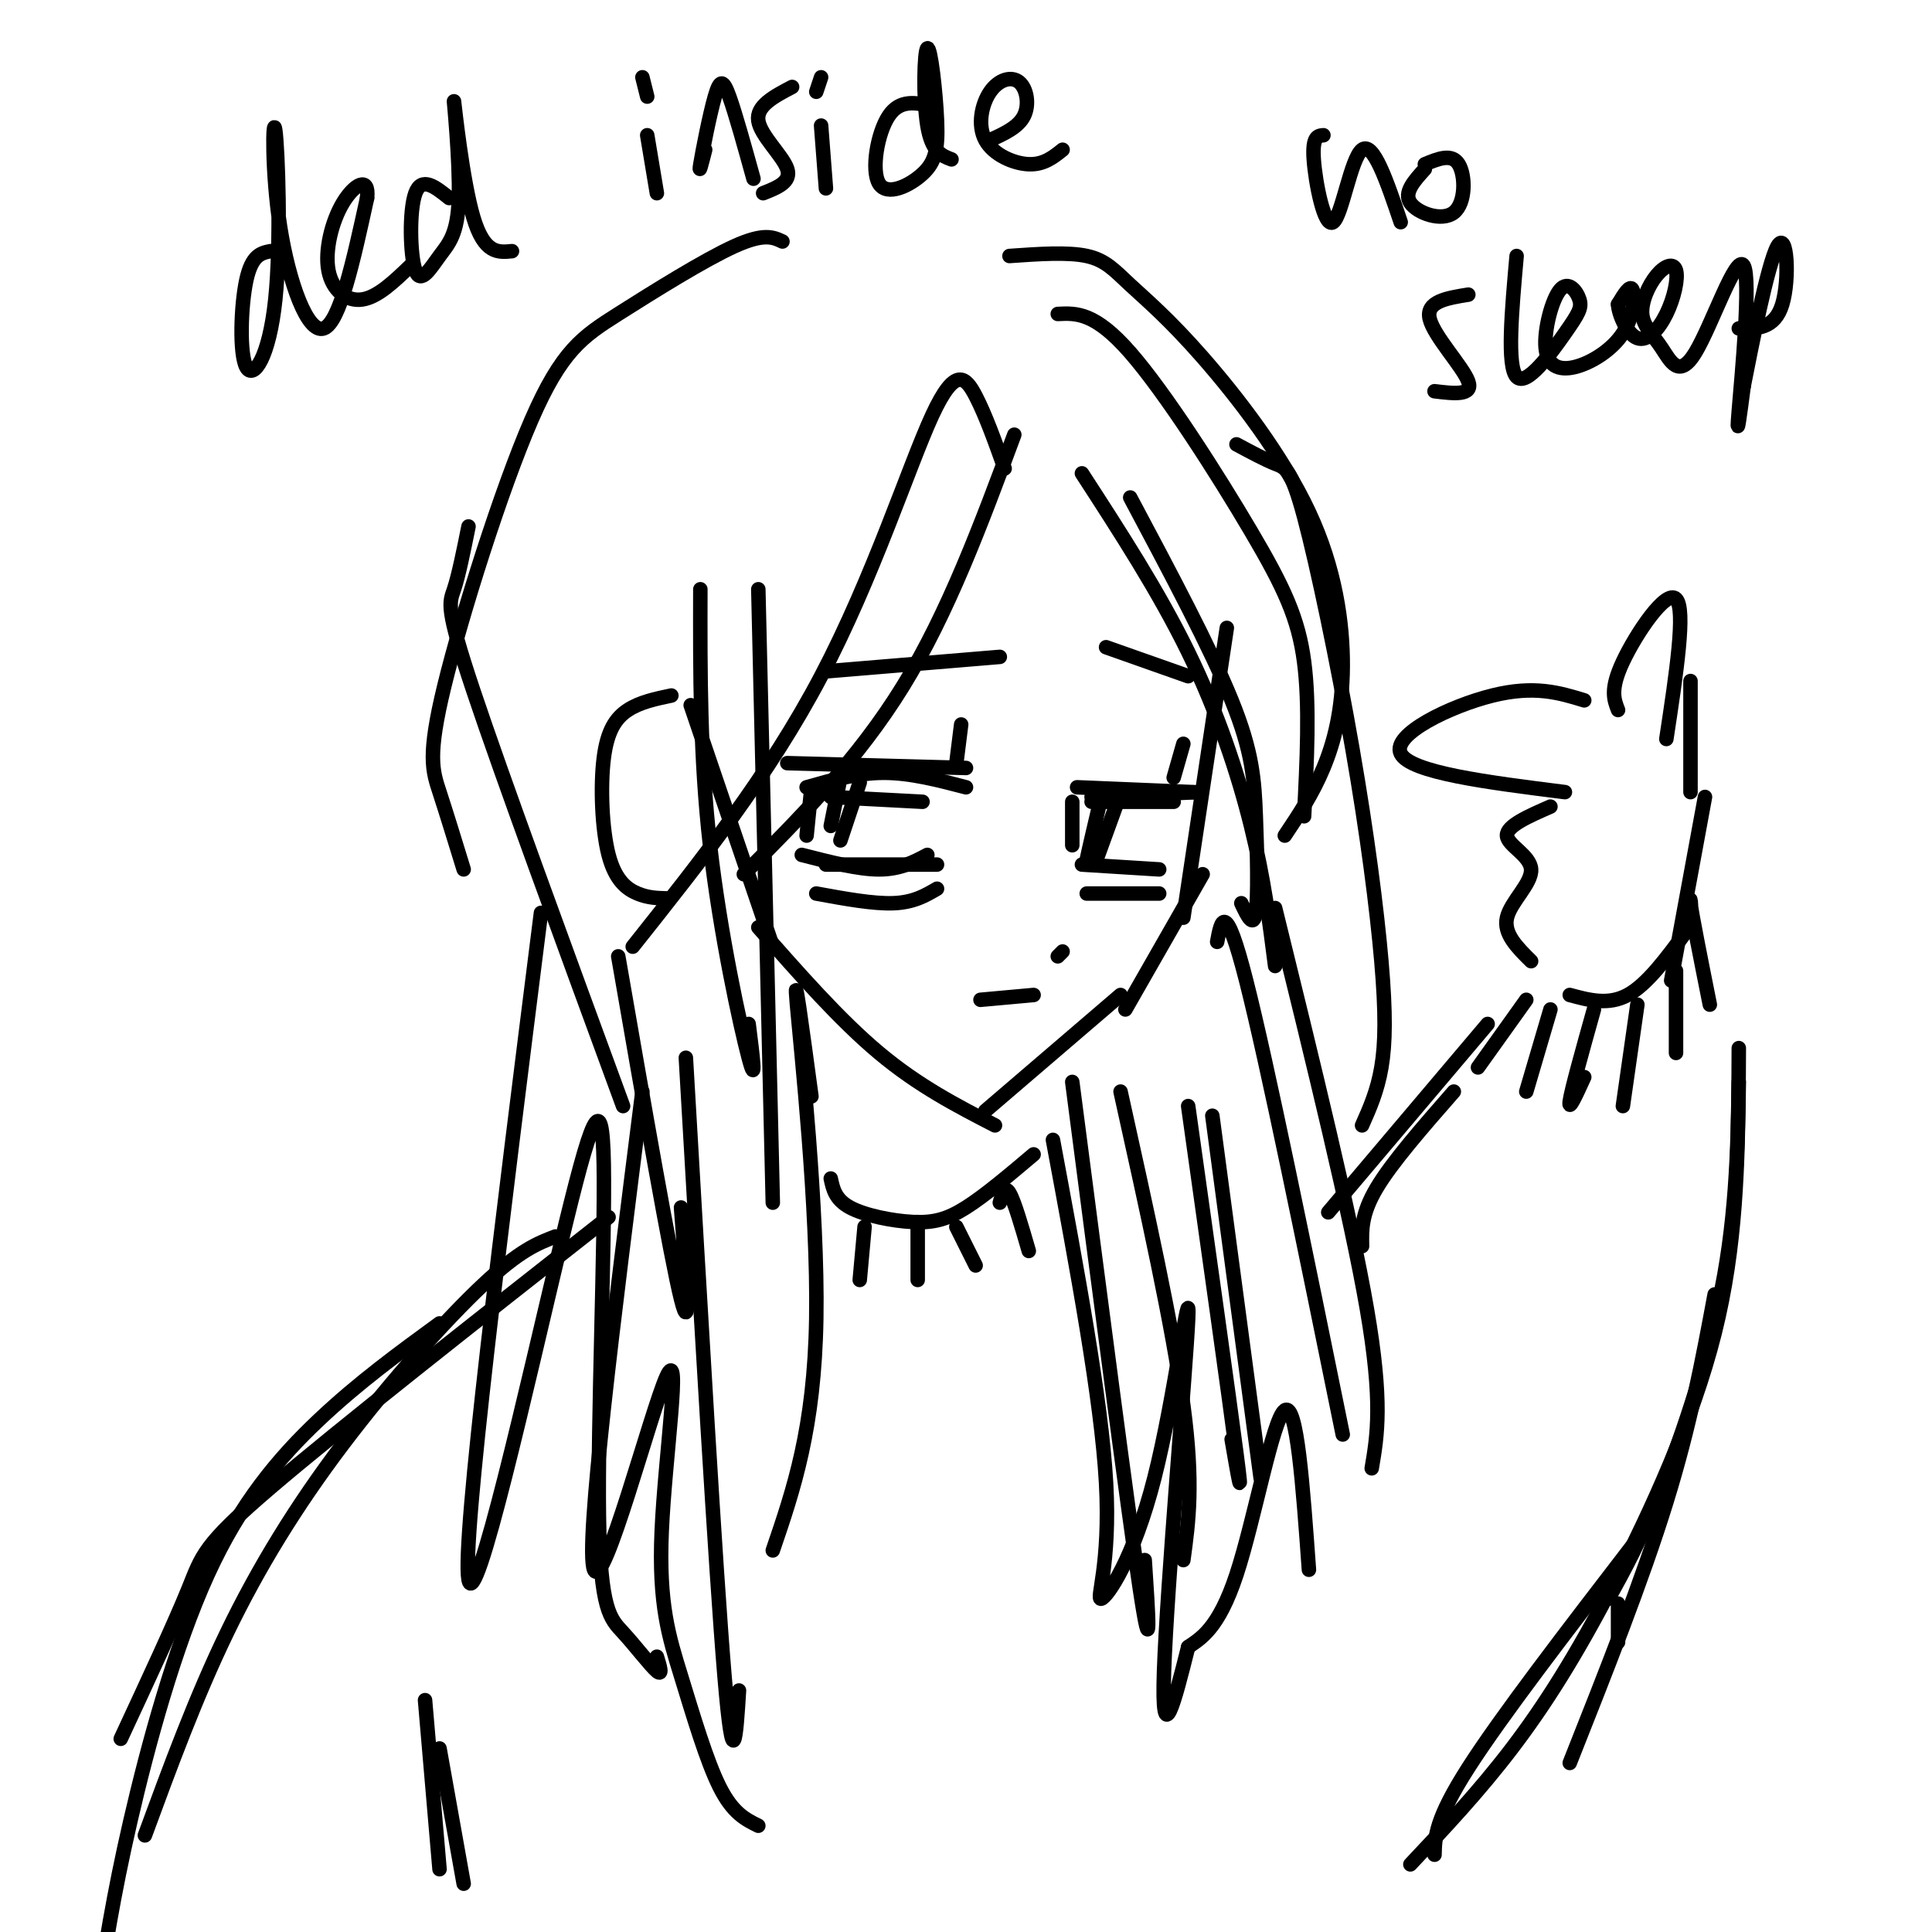 <svg viewBox='0 0 400 400' version='1.1' xmlns='http://www.w3.org/2000/svg' xmlns:xlink='http://www.w3.org/1999/xlink'><g fill='none' stroke='rgb(0,0,0)' stroke-width='3' stroke-linecap='round' stroke-linejoin='round'><path d='M143,146c0.000,0.000 17.000,50.000 17,50'/><path d='M157,192c8.417,9.583 16.833,19.167 25,26c8.167,6.833 16.083,10.917 24,15'/><path d='M204,230c0.000,0.000 28.000,-24.000 28,-24'/><path d='M254,130c0.000,0.000 -9.000,60.000 -9,60'/><path d='M163,158c0.000,0.000 37.000,1.000 37,1'/><path d='M167,163c5.250,-1.500 10.500,-3.000 16,-3c5.500,0.000 11.250,1.500 17,3'/><path d='M223,163c0.000,0.000 24.000,1.000 24,1'/><path d='M226,165c0.000,0.000 22.000,-1.000 22,-1'/><path d='M168,163c0.000,0.000 -1.000,10.000 -1,10'/><path d='M174,161c0.000,0.000 -2.000,10.000 -2,10'/><path d='M178,162c0.000,0.000 -4.000,12.000 -4,12'/><path d='M222,166c0.000,0.000 0.000,9.000 0,9'/><path d='M228,165c-1.333,5.667 -2.667,11.333 -3,13c-0.333,1.667 0.333,-0.667 1,-3'/><path d='M231,167c0.000,0.000 -4.000,11.000 -4,11'/><path d='M199,150c0.000,0.000 -1.000,8.000 -1,8'/><path d='M245,154c0.000,0.000 -2.000,7.000 -2,7'/><path d='M166,177c5.833,1.500 11.667,3.000 16,3c4.333,0.000 7.167,-1.500 10,-3'/><path d='M171,179c0.000,0.000 23.000,0.000 23,0'/><path d='M169,185c5.917,1.083 11.833,2.167 16,2c4.167,-0.167 6.583,-1.583 9,-3'/><path d='M224,179c0.000,0.000 16.000,1.000 16,1'/><path d='M225,185c0.000,0.000 15.000,0.000 15,0'/><path d='M203,207c0.000,0.000 11.000,-1.000 11,-1'/><path d='M233,209c0.000,0.000 16.000,-28.000 16,-28'/><path d='M220,197c0.000,0.000 -1.000,1.000 -1,1'/><path d='M171,139c0.000,0.000 36.000,-3.000 36,-3'/><path d='M229,134c0.000,0.000 17.000,6.000 17,6'/><path d='M139,144c-3.246,0.679 -6.491,1.359 -9,3c-2.509,1.641 -4.281,4.244 -5,10c-0.719,5.756 -0.386,14.665 1,20c1.386,5.335 3.825,7.096 6,8c2.175,0.904 4.088,0.952 6,1'/><path d='M145,122c-0.044,17.333 -0.089,34.667 2,53c2.089,18.333 6.311,37.667 8,44c1.689,6.333 0.844,-0.333 0,-7'/><path d='M157,122c0.000,0.000 3.000,127.000 3,127'/><path d='M208,97c-1.970,-5.518 -3.940,-11.036 -6,-15c-2.060,-3.964 -4.208,-6.375 -9,4c-4.792,10.375 -12.226,33.536 -23,54c-10.774,20.464 -24.887,38.232 -39,56'/><path d='M210,90c-6.833,18.417 -13.667,36.833 -23,52c-9.333,15.167 -21.167,27.083 -33,39'/><path d='M224,98c7.956,12.267 15.911,24.533 22,37c6.089,12.467 10.311,25.133 13,36c2.689,10.867 3.844,19.933 5,29'/><path d='M234,103c8.327,15.643 16.655,31.286 21,42c4.345,10.714 4.708,16.500 5,24c0.292,7.500 0.512,16.714 0,20c-0.512,3.286 -1.756,0.643 -3,-2'/><path d='M219,65c3.839,-0.190 7.679,-0.381 15,8c7.321,8.381 18.125,25.333 25,37c6.875,11.667 9.821,18.048 11,27c1.179,8.952 0.589,20.476 0,32'/><path d='M209,53c6.036,-0.425 12.072,-0.851 16,0c3.928,0.851 5.748,2.977 9,6c3.252,3.023 7.938,6.943 15,15c7.062,8.057 16.501,20.252 22,32c5.499,11.748 7.057,23.047 7,32c-0.057,8.953 -1.731,15.558 -4,21c-2.269,5.442 -5.135,9.721 -8,14'/><path d='M162,50c-1.913,-0.902 -3.826,-1.803 -10,1c-6.174,2.803 -16.610,9.312 -24,14c-7.390,4.688 -11.733,7.556 -18,22c-6.267,14.444 -14.456,40.466 -18,55c-3.544,14.534 -2.441,17.581 -1,22c1.441,4.419 3.221,10.209 5,16'/><path d='M97,109c-1.022,5.067 -2.044,10.133 -3,13c-0.956,2.867 -1.844,3.533 4,21c5.844,17.467 18.422,51.733 31,86'/><path d='M128,198c5.417,31.167 10.833,62.333 13,71c2.167,8.667 1.083,-5.167 0,-19'/><path d='M168,227c-1.911,-14.178 -3.822,-28.356 -3,-19c0.822,9.356 4.378,42.244 4,65c-0.378,22.756 -4.689,35.378 -9,48'/><path d='M133,226c-5.974,47.145 -11.949,94.291 -10,99c1.949,4.709 11.821,-33.017 15,-40c3.179,-6.983 -0.333,16.778 -1,32c-0.667,15.222 1.513,21.906 4,30c2.487,8.094 5.282,17.598 8,23c2.718,5.402 5.359,6.701 8,8'/><path d='M218,236c5.026,26.958 10.053,53.915 11,71c0.947,17.085 -2.185,24.296 -1,24c1.185,-0.296 6.689,-8.100 11,-25c4.311,-16.900 7.430,-42.896 7,-33c-0.430,9.896 -4.409,55.685 -5,73c-0.591,17.315 2.204,6.158 5,-5'/><path d='M246,341c2.500,-1.750 6.250,-3.625 10,-15c3.750,-11.375 7.500,-32.250 10,-34c2.500,-1.750 3.750,15.625 5,33'/><path d='M252,195c0.833,-4.500 1.667,-9.000 6,8c4.333,17.000 12.167,55.500 20,94'/><path d='M264,188c7.833,31.833 15.667,63.667 19,83c3.333,19.333 2.167,26.167 1,33'/><path d='M256,92c2.958,1.586 5.916,3.172 8,4c2.084,0.828 3.293,0.899 6,11c2.707,10.101 6.911,30.233 10,48c3.089,17.767 5.062,33.168 6,44c0.938,10.832 0.839,17.095 0,22c-0.839,4.905 -2.420,8.453 -4,12'/><path d='M328,145c-5.156,-1.578 -10.311,-3.156 -19,-1c-8.689,2.156 -20.911,8.044 -19,12c1.911,3.956 17.956,5.978 34,8'/><path d='M335,147c-0.844,-2.133 -1.689,-4.267 1,-10c2.689,-5.733 8.911,-15.067 11,-13c2.089,2.067 0.044,15.533 -2,29'/><path d='M321,167c-4.548,1.988 -9.095,3.976 -9,6c0.095,2.024 4.833,4.083 5,7c0.167,2.917 -4.238,6.690 -5,10c-0.762,3.310 2.119,6.155 5,9'/><path d='M350,141c0.000,0.000 0.000,23.000 0,23'/><path d='M353,165c0.000,0.000 -7.000,38.000 -7,38'/><path d='M316,207c0.000,0.000 -10.000,14.000 -10,14'/><path d='M321,209c0.000,0.000 -5.000,17.000 -5,17'/><path d='M330,209c-2.333,8.333 -4.667,16.667 -5,19c-0.333,2.333 1.333,-1.333 3,-5'/><path d='M339,208c0.000,0.000 -3.000,21.000 -3,21'/><path d='M325,206c4.000,1.083 8.000,2.167 12,0c4.000,-2.167 8.000,-7.583 12,-13'/><path d='M349,193c1.911,-4.289 0.689,-8.511 1,-6c0.311,2.511 2.156,11.756 4,21'/><path d='M347,201c0.000,0.000 0.000,17.000 0,17'/><path d='M301,226c-6.417,7.333 -12.833,14.667 -16,20c-3.167,5.333 -3.083,8.667 -3,12'/><path d='M360,217c-0.067,15.467 -0.133,30.933 -3,47c-2.867,16.067 -8.533,32.733 -13,44c-4.467,11.267 -7.733,17.133 -11,23'/><path d='M172,244c0.464,2.173 0.929,4.345 4,6c3.071,1.655 8.750,2.792 13,3c4.250,0.208 7.071,-0.512 11,-3c3.929,-2.488 8.964,-6.744 14,-11'/><path d='M179,254c0.000,0.000 -1.000,11.000 -1,11'/><path d='M190,253c0.000,0.000 0.000,12.000 0,12'/><path d='M198,254c0.000,0.000 4.000,8.000 4,8'/><path d='M207,249c0.500,-1.833 1.000,-3.667 2,-2c1.000,1.667 2.500,6.833 4,12'/><path d='M126,252c-27.978,22.000 -55.956,44.000 -70,56c-14.044,12.000 -14.156,14.000 -17,21c-2.844,7.000 -8.422,19.000 -14,31'/><path d='M335,332c0.000,0.000 0.000,8.000 0,8'/><path d='M355,268c-2.500,13.417 -5.000,26.833 -10,43c-5.000,16.167 -12.500,35.083 -20,54'/><path d='M338,320c-13.583,17.667 -27.167,35.333 -34,46c-6.833,10.667 -6.917,14.333 -7,18'/><path d='M91,362c0.000,0.000 5.000,28.000 5,28'/><path d='M91,274c-8.399,6.125 -16.798,12.250 -25,20c-8.202,7.750 -16.208,17.125 -23,32c-6.792,14.875 -12.369,35.250 -16,51c-3.631,15.750 -5.315,26.875 -7,38'/><path d='M30,380c5.244,-14.262 10.488,-28.524 17,-42c6.512,-13.476 14.292,-26.167 24,-39c9.708,-12.833 21.345,-25.810 29,-33c7.655,-7.190 11.327,-8.595 15,-10'/><path d='M88,352c0.000,0.000 3.000,35.000 3,35'/><path d='M232,226c5.417,24.417 10.833,48.833 13,65c2.167,16.167 1.083,24.083 0,32'/><path d='M112,189c-8.203,65.078 -16.407,130.156 -15,138c1.407,7.844 12.424,-41.544 19,-69c6.576,-27.456 8.712,-32.978 9,-17c0.288,15.978 -1.273,53.458 -1,73c0.273,19.542 2.381,21.146 5,24c2.619,2.854 5.748,6.958 7,8c1.252,1.042 0.626,-0.979 0,-3'/><path d='M142,219c3.083,53.083 6.167,106.167 8,128c1.833,21.833 2.417,12.417 3,3'/><path d='M222,224c5.750,44.250 11.500,88.500 14,105c2.500,16.500 1.750,5.250 1,-6'/><path d='M246,229c4.250,30.250 8.500,60.500 10,72c1.500,11.500 0.250,4.250 -1,-3'/><path d='M251,231c0.000,0.000 10.000,75.000 10,75'/><path d='M56,52c-1.933,0.386 -3.866,0.771 -5,6c-1.134,5.229 -1.468,15.301 0,18c1.468,2.699 4.739,-1.976 6,-14c1.261,-12.024 0.513,-31.398 0,-35c-0.513,-3.602 -0.792,8.569 1,20c1.792,11.431 5.655,22.123 9,21c3.345,-1.123 6.173,-14.062 9,-27'/><path d='M76,41c0.522,-4.681 -2.675,-2.884 -5,1c-2.325,3.884 -3.780,9.853 -3,14c0.780,4.147 3.794,6.470 7,6c3.206,-0.470 6.603,-3.735 10,-7'/><path d='M93,41c-2.843,-2.285 -5.686,-4.569 -7,-1c-1.314,3.569 -1.100,12.992 0,16c1.100,3.008 3.085,-0.398 5,-3c1.915,-2.602 3.761,-4.398 4,-12c0.239,-7.602 -1.128,-21.008 -1,-20c0.128,1.008 1.751,16.431 4,24c2.249,7.569 5.125,7.285 8,7'/><path d='M134,28c0.000,0.000 2.000,12.000 2,12'/><path d='M133,16c0.000,0.000 1.000,4.000 1,4'/><path d='M146,31c-0.702,2.750 -1.405,5.500 -1,3c0.405,-2.500 1.917,-10.250 3,-14c1.083,-3.750 1.738,-3.500 3,0c1.262,3.500 3.131,10.250 5,17'/><path d='M164,18c-3.733,1.956 -7.467,3.911 -7,7c0.467,3.089 5.133,7.311 6,10c0.867,2.689 -2.067,3.844 -5,5'/><path d='M170,26c0.000,0.000 1.000,13.000 1,13'/><path d='M170,16c0.000,0.000 -1.000,3.000 -1,3'/><path d='M193,22c-3.332,-0.752 -6.665,-1.505 -9,2c-2.335,3.505 -3.673,11.267 -2,14c1.673,2.733 6.357,0.437 9,-2c2.643,-2.437 3.244,-5.014 3,-11c-0.244,-5.986 -1.335,-15.381 -2,-15c-0.665,0.381 -0.904,10.537 0,16c0.904,5.463 2.952,6.231 5,7'/><path d='M205,29c2.914,-1.329 5.828,-2.658 7,-5c1.172,-2.342 0.601,-5.697 -1,-7c-1.601,-1.303 -4.233,-0.556 -6,2c-1.767,2.556 -2.668,6.919 -1,10c1.668,3.081 5.905,4.880 9,5c3.095,0.120 5.047,-1.440 7,-3'/><path d='M172,165c0.000,0.000 19.000,1.000 19,1'/><path d='M226,166c0.000,0.000 17.000,0.000 17,0'/><path d='M274,28c-1.167,0.107 -2.333,0.214 -2,5c0.333,4.786 2.167,14.250 4,13c1.833,-1.250 3.667,-13.214 6,-15c2.333,-1.786 5.167,6.607 8,15'/><path d='M295,35c-2.214,2.435 -4.429,4.869 -3,7c1.429,2.131 6.500,3.958 9,2c2.500,-1.958 2.429,-7.702 1,-10c-1.429,-2.298 -4.214,-1.149 -7,0'/><path d='M304,61c-4.422,0.711 -8.844,1.422 -8,5c0.844,3.578 6.956,10.022 8,13c1.044,2.978 -2.978,2.489 -7,2'/><path d='M314,53c-1.018,11.412 -2.035,22.825 0,25c2.035,2.175 7.123,-4.887 10,-9c2.877,-4.113 3.545,-5.277 3,-7c-0.545,-1.723 -2.301,-4.007 -4,-2c-1.699,2.007 -3.339,8.303 -3,12c0.339,3.697 2.658,4.795 6,4c3.342,-0.795 7.707,-3.483 10,-7c2.293,-3.517 2.512,-7.862 2,-9c-0.512,-1.138 -1.756,0.931 -3,3'/><path d='M335,63c0.123,2.210 1.932,6.235 4,7c2.068,0.765 4.397,-1.732 6,-5c1.603,-3.268 2.480,-7.308 2,-9c-0.480,-1.692 -2.318,-1.035 -4,1c-1.682,2.035 -3.209,5.449 -3,8c0.209,2.551 2.153,4.239 4,7c1.847,2.761 3.598,6.596 7,1c3.402,-5.596 8.454,-20.622 10,-18c1.546,2.622 -0.416,22.892 -1,30c-0.584,7.108 0.208,1.054 1,-5'/><path d='M361,80c1.571,-7.988 5.000,-25.458 7,-29c2.000,-3.542 2.571,6.845 1,12c-1.571,5.155 -5.286,5.077 -9,5'/><path d='M308,212c0.000,0.000 -33.000,39.000 -33,39'/><path d='M360,224c-0.238,16.964 -0.476,33.929 -5,52c-4.524,18.071 -13.333,37.250 -21,52c-7.667,14.750 -14.190,25.071 -21,34c-6.810,8.929 -13.905,16.464 -21,24'/></g>
</svg>